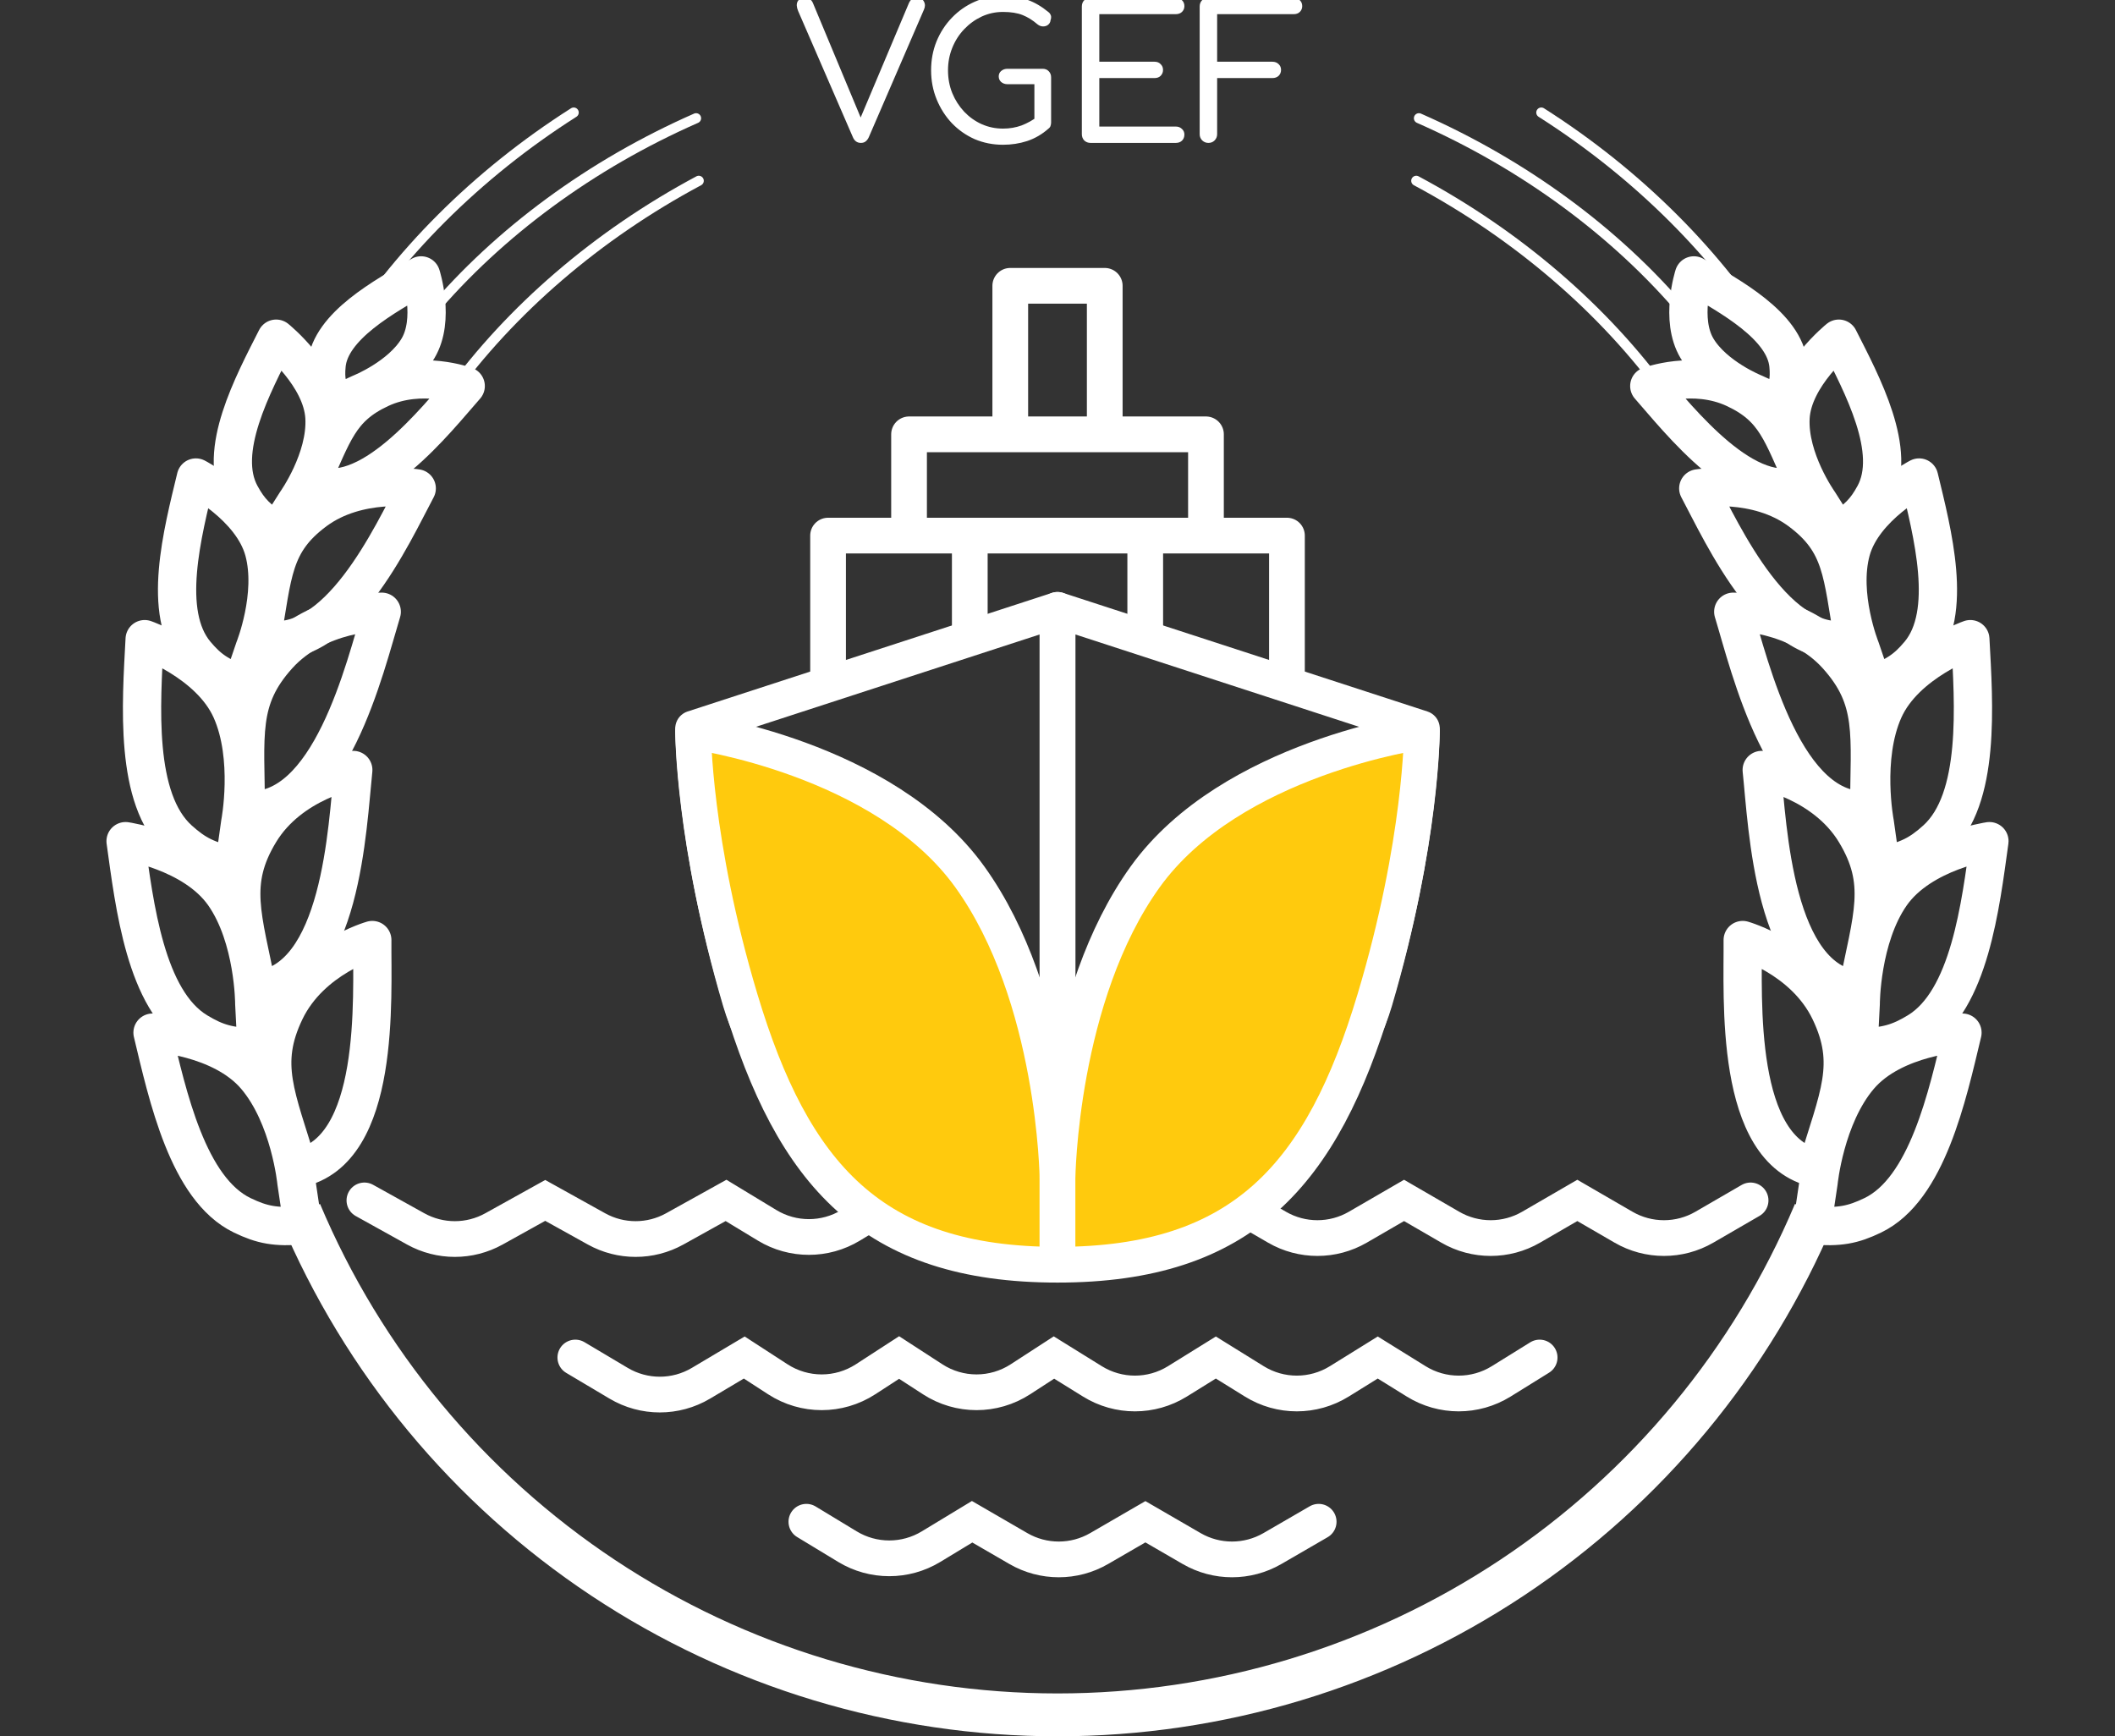 <?xml version="1.0" encoding="UTF-8"?> <svg xmlns="http://www.w3.org/2000/svg" width="296" height="243" viewBox="0 0 296 243" fill="none"><rect x="0" y="0" width="296" height="243" fill="#333333" stroke="none"/><g clip-path="url(#clip0_761_387)"><path d="M62.832 55.3C71.474 43.35 83.605 32.884 97.793 25.301" stroke="white" stroke-width="1.409" stroke-linecap="round"></path><path d="M47.661 48.315C55.39 35.743 66.708 24.387 80.293 15.749" stroke="white" stroke-width="1.409" stroke-linecap="round"></path><path d="M60.311 43.771C69.823 32.519 82.703 23.015 97.418 16.545" stroke="white" stroke-width="1.409" stroke-linecap="round"></path><path d="M35.78 150.634C30.974 144.999 21.347 144.52 21.347 144.52C23.461 153.357 26.284 166.414 33.902 170.087C36.696 171.435 38.589 171.796 42.385 171.492L41.482 165.44C41.482 165.44 40.586 156.268 35.78 150.634Z" stroke="white" stroke-width="5.356" stroke-linecap="round" stroke-linejoin="round"></path><path d="M39.916 141.477C43.511 133.998 52.104 131.561 52.104 131.561C52.032 139.566 53.353 161.091 41.736 163.506C38.676 153.362 36.321 148.956 39.916 141.477Z" stroke="white" stroke-width="5.356" stroke-linecap="round" stroke-linejoin="round"></path><path d="M31.347 125.188C27.11 119.12 17.576 117.723 17.576 117.723C18.823 126.722 20.366 139.989 27.592 144.374C30.242 145.982 32.092 146.523 35.899 146.583L35.587 140.472C35.587 140.472 35.584 131.255 31.347 125.188Z" stroke="white" stroke-width="5.356" stroke-linecap="round" stroke-linejoin="round"></path><path d="M36.352 116.467C40.655 109.366 49.443 107.76 49.443 107.76C48.596 115.722 47.823 137.276 36.027 138.571C33.966 128.181 32.048 123.569 36.352 116.467Z" stroke="white" stroke-width="5.356" stroke-linecap="round" stroke-linejoin="round"></path><path d="M32.353 99.356C29.344 92.604 20.247 89.451 20.247 89.451C19.765 98.524 18.765 111.846 25.028 117.503C27.325 119.578 29.038 120.455 32.765 121.225L33.617 115.163C33.617 115.163 35.363 106.109 32.353 99.356Z" stroke="white" stroke-width="5.356" stroke-linecap="round" stroke-linejoin="round"></path><path d="M38.92 91.724C44.493 85.552 53.426 85.615 53.426 85.615C51.084 93.279 46.238 114.309 34.41 113.378C34.356 102.785 33.349 97.897 38.92 91.724Z" stroke="white" stroke-width="5.356" stroke-linecap="round" stroke-linejoin="round"></path><path d="M36.928 77.061C35.234 70.845 27.416 66.829 27.416 66.829C25.56 74.526 22.565 85.785 27.404 91.535C29.178 93.644 30.606 94.642 33.89 95.841L35.615 90.775C35.615 90.775 38.623 83.277 36.928 77.061Z" stroke="white" stroke-width="5.356" stroke-linecap="round" stroke-linejoin="round"></path><path d="M44.119 71.478C50.172 67.001 58.323 68.349 58.323 68.349C54.987 74.57 47.276 91.871 36.617 89.361C38.223 80.286 38.065 75.956 44.119 71.478Z" stroke="white" stroke-width="5.356" stroke-linecap="round" stroke-linejoin="round"></path><path d="M45.409 58.435C45.086 52.578 38.65 47.399 38.65 47.399C35.386 53.831 30.352 63.181 33.681 69.278C34.901 71.513 36.024 72.694 38.826 74.437L41.441 70.309C41.441 70.309 45.732 64.292 45.409 58.435Z" stroke="white" stroke-width="5.356" stroke-linecap="round" stroke-linejoin="round"></path><path d="M58.497 48.759C60.926 44.705 58.935 38.544 58.935 38.544C53.832 41.479 46.219 45.626 45.704 51.099C45.515 53.106 45.737 54.366 46.835 56.706L50.461 55.039C50.461 55.039 56.068 52.812 58.497 48.759Z" stroke="white" stroke-width="5.356" stroke-linecap="round" stroke-linejoin="round"></path><path d="M53.231 54.381C58.994 51.705 65.178 54.025 65.178 54.025C61.201 58.514 51.383 71.235 43.455 67.601C46.668 60.558 47.468 57.057 53.231 54.381Z" stroke="white" stroke-width="5.356" stroke-linecap="round" stroke-linejoin="round"></path><path d="M148 240C125.376 240 103.254 233.327 84.404 220.815C65.554 208.304 50.813 190.511 42.027 169.662" stroke="white" stroke-width="6"></path><path d="M233.168 55.3C224.526 43.35 212.396 32.884 198.207 25.301" stroke="white" stroke-width="1.409" stroke-linecap="round"></path><path d="M248.339 48.315C240.61 35.743 229.292 24.387 215.707 15.749" stroke="white" stroke-width="1.409" stroke-linecap="round"></path><path d="M235.689 43.771C226.177 32.519 213.297 23.015 198.582 16.545" stroke="white" stroke-width="1.409" stroke-linecap="round"></path><path d="M260.22 150.634C265.027 144.999 274.653 144.52 274.653 144.52C272.539 153.357 269.717 166.414 262.098 170.087C259.304 171.435 257.411 171.796 253.615 171.492L254.518 165.44C254.518 165.44 255.414 156.268 260.22 150.634Z" stroke="white" stroke-width="5.356" stroke-linecap="round" stroke-linejoin="round"></path><path d="M256.084 141.477C252.489 133.998 243.896 131.561 243.896 131.561C243.968 139.566 242.647 161.091 254.264 163.506C257.324 153.362 259.679 148.956 256.084 141.477Z" stroke="white" stroke-width="5.356" stroke-linecap="round" stroke-linejoin="round"></path><path d="M264.653 125.188C268.889 119.12 278.424 117.723 278.424 117.723C277.177 126.722 275.634 139.989 268.408 144.374C265.758 145.982 263.909 146.523 260.101 146.583L260.413 140.472C260.413 140.472 260.416 131.255 264.653 125.188Z" stroke="white" stroke-width="5.356" stroke-linecap="round" stroke-linejoin="round"></path><path d="M259.648 116.467C255.345 109.366 246.557 107.76 246.557 107.76C247.404 115.722 248.177 137.276 259.973 138.571C262.034 128.181 263.952 123.569 259.648 116.467Z" stroke="white" stroke-width="5.356" stroke-linecap="round" stroke-linejoin="round"></path><path d="M263.647 99.356C266.656 92.604 275.753 89.451 275.753 89.451C276.235 98.524 277.235 111.846 270.972 117.503C268.675 119.578 266.962 120.455 263.235 121.225L262.383 115.163C262.383 115.163 260.637 106.109 263.647 99.356Z" stroke="white" stroke-width="5.356" stroke-linecap="round" stroke-linejoin="round"></path><path d="M257.079 91.724C251.507 85.552 242.574 85.615 242.574 85.615C244.916 93.279 249.762 114.309 261.59 113.378C261.644 102.785 262.652 97.897 257.079 91.724Z" stroke="white" stroke-width="5.356" stroke-linecap="round" stroke-linejoin="round"></path><path d="M259.072 77.061C260.766 70.845 268.583 66.829 268.583 66.829C270.44 74.526 273.435 85.785 268.596 91.535C266.822 93.644 265.394 94.642 262.11 95.841L260.385 90.775C260.385 90.775 257.377 83.277 259.072 77.061Z" stroke="white" stroke-width="5.356" stroke-linecap="round" stroke-linejoin="round"></path><path d="M251.881 71.478C245.828 67.001 237.677 68.349 237.677 68.349C241.013 74.57 248.724 91.871 259.383 89.361C257.777 80.286 257.935 75.956 251.881 71.478Z" stroke="white" stroke-width="5.356" stroke-linecap="round" stroke-linejoin="round"></path><path d="M250.591 58.435C250.914 52.578 257.35 47.399 257.35 47.399C260.614 53.831 265.648 63.181 262.319 69.278C261.099 71.513 259.976 72.694 257.174 74.437L254.559 70.309C254.559 70.309 250.268 64.292 250.591 58.435Z" stroke="white" stroke-width="5.356" stroke-linecap="round" stroke-linejoin="round"></path><path d="M237.503 48.759C235.074 44.705 237.065 38.544 237.065 38.544C242.168 41.479 249.781 45.626 250.296 51.099C250.485 53.106 250.263 54.366 249.165 56.706L245.539 55.039C245.539 55.039 239.933 52.812 237.503 48.759Z" stroke="white" stroke-width="5.356" stroke-linecap="round" stroke-linejoin="round"></path><path d="M242.769 54.381C237.006 51.705 230.822 54.025 230.822 54.025C234.799 58.514 244.617 71.235 252.545 67.601C249.332 60.558 248.532 57.057 242.769 54.381Z" stroke="white" stroke-width="5.356" stroke-linecap="round" stroke-linejoin="round"></path><path d="M148 240C170.624 240 192.746 233.327 211.596 220.815C230.446 208.304 245.186 190.511 253.973 169.662" stroke="white" stroke-width="6"></path><path d="M184.551 212.972L178.08 216.722C174.583 218.749 170.268 218.749 166.771 216.722L160.301 212.972L153.83 216.722C150.333 218.749 146.018 218.749 142.521 216.722L136.051 212.972L130.297 216.459C126.705 218.635 122.201 218.635 118.609 216.459L112.855 212.972" stroke="white" stroke-width="5" stroke-linecap="round"></path><path d="M215.476 189.987L210.092 193.328C206.45 195.586 201.844 195.586 198.203 193.328L192.819 189.987L187.435 193.328C183.794 195.586 179.187 195.586 175.546 193.328L170.162 189.987L164.778 193.328C161.137 195.586 156.53 195.586 152.889 193.328L147.505 189.987L142.805 193.036C139.072 195.457 134.265 195.457 130.533 193.036L125.833 189.987L121.133 193.036C117.4 195.457 112.594 195.457 108.861 193.036L104.161 189.987L98.103 193.589C94.551 195.701 90.129 195.701 86.578 193.589L80.519 189.987" stroke="white" stroke-width="5" stroke-linecap="round"></path><path d="M51 168L58.177 171.987C61.582 173.878 65.722 173.878 69.128 171.987L76.304 168L83.481 171.987C86.886 173.878 91.027 173.878 94.432 171.987L101.609 168L107.363 171.487C110.955 173.663 115.458 173.663 119.05 171.487L124.804 168L130.558 171.487C134.15 173.663 138.654 173.663 142.246 171.487L148 168L154.47 171.75C157.968 173.778 162.282 173.778 165.78 171.75L172.25 168L178.72 171.75C182.218 173.778 186.532 173.778 190.03 171.75L196.5 168L202.97 171.75C206.468 173.778 210.782 173.778 214.28 171.75L220.75 168L227.22 171.75C230.718 173.778 235.032 173.778 238.53 171.75L245 168" stroke="white" stroke-width="5" stroke-linecap="round"></path><path d="M148.001 85.352L199 101.952C199 101.952 199 117.723 192.389 140.134C188.658 152.783 173.5 169.185 173.5 169.185L160.279 174.166L148.001 167.525V85.352Z" stroke="white" stroke-width="5" stroke-linecap="round" stroke-linejoin="round"></path><path d="M148.001 85.352L97.002 101.952C97.002 101.952 97.002 117.723 103.613 140.134C107.344 152.783 122.501 169.185 122.501 169.185L135.723 174.166L148.001 167.525V85.352Z" stroke="white" stroke-width="5" stroke-linecap="round" stroke-linejoin="round"></path><path d="M115.891 94.8V74.959H123.918H131.946H135.724M180.112 94.8V74.959H172.084H164.056H160.279M160.279 74.959H156.029H148.001H139.974H135.724M160.279 74.959V88.33M135.724 74.959V88.33" stroke="white" stroke-width="5" stroke-linecap="round" stroke-linejoin="round"></path><path d="M127.224 74.014V60.786H168.778V74.014" stroke="white" stroke-width="5" stroke-linecap="round" stroke-linejoin="round"></path><path d="M141.39 58.897V40H154.612V58.897" stroke="white" stroke-width="5" stroke-linecap="round" stroke-linejoin="round"></path><path d="M147.999 166.766V164.936C147.999 164.936 147.739 139.415 135.721 122.71C123.704 106.006 97 102.359 97 102.359C97 102.359 97 117.849 103.611 139.861C110.973 164.376 122.027 177 147.999 177V166.766Z" fill="#FFCA0D" stroke="white" stroke-width="5" stroke-linecap="round" stroke-linejoin="round"></path><path d="M147.999 166.766V164.936C147.999 164.936 148.26 139.415 160.277 122.71C172.294 106.006 198.998 102.359 198.998 102.359C198.998 102.359 198.998 117.849 192.387 139.861C185.025 164.376 173.971 177 147.999 177V166.766Z" fill="#FFCA0D" stroke="white" stroke-width="5" stroke-linecap="round" stroke-linejoin="round"></path><path d="M120.49 20C119.97 20 119.597 19.74 119.372 19.22L111.702 1.54C111.477 1.003 111.451 0.561 111.624 0.214C111.815 -0.133 112.161 -0.306 112.664 -0.306C113.201 -0.306 113.574 -0.055 113.782 0.448L120.646 16.906H120.256L127.198 0.448C127.319 0.171 127.467 -0.02 127.64 -0.124C127.813 -0.245 128.047 -0.306 128.342 -0.306C128.81 -0.306 129.131 -0.133 129.304 0.214C129.495 0.561 129.495 0.942 129.304 1.358L121.582 19.22C121.461 19.48 121.305 19.679 121.114 19.818C120.941 19.939 120.733 20 120.49 20ZM140.372 20.26C138.968 20.26 137.651 20 136.42 19.48C135.207 18.943 134.141 18.197 133.222 17.244C132.321 16.291 131.61 15.181 131.09 13.916C130.57 12.651 130.31 11.29 130.31 9.834C130.31 8.395 130.561 7.052 131.064 5.804C131.584 4.539 132.303 3.429 133.222 2.476C134.141 1.523 135.207 0.777 136.42 0.24C137.633 -0.297 138.951 -0.566 140.372 -0.566C141.672 -0.566 142.816 -0.384 143.804 -0.02C144.792 0.327 145.771 0.899 146.742 1.696C146.881 1.8 146.976 1.921 147.028 2.06C147.097 2.181 147.123 2.311 147.106 2.45C147.106 2.571 147.08 2.693 147.028 2.814C147.011 3.074 146.898 3.291 146.69 3.464C146.499 3.62 146.265 3.698 145.988 3.698C145.711 3.698 145.451 3.603 145.208 3.412C144.549 2.84 143.856 2.407 143.128 2.112C142.4 1.817 141.481 1.67 140.372 1.67C139.315 1.67 138.318 1.887 137.382 2.32C136.463 2.753 135.649 3.343 134.938 4.088C134.227 4.833 133.673 5.7 133.274 6.688C132.875 7.676 132.676 8.725 132.676 9.834C132.676 10.978 132.875 12.044 133.274 13.032C133.673 14.003 134.227 14.869 134.938 15.632C135.649 16.377 136.463 16.958 137.382 17.374C138.318 17.79 139.315 17.998 140.372 17.998C141.291 17.998 142.157 17.851 142.972 17.556C143.787 17.244 144.558 16.811 145.286 16.256C145.563 16.048 145.841 15.961 146.118 15.996C146.395 16.013 146.629 16.126 146.82 16.334C147.011 16.525 147.106 16.793 147.106 17.14C147.106 17.296 147.08 17.452 147.028 17.608C146.993 17.747 146.898 17.877 146.742 17.998C145.841 18.795 144.844 19.376 143.752 19.74C142.677 20.087 141.551 20.26 140.372 20.26ZM147.106 17.14L144.766 16.646V11.784H140.996C140.649 11.784 140.355 11.68 140.112 11.472C139.887 11.264 139.774 11.004 139.774 10.692C139.774 10.38 139.887 10.129 140.112 9.938C140.355 9.73 140.649 9.626 140.996 9.626H145.91C146.274 9.626 146.56 9.739 146.768 9.964C146.993 10.189 147.106 10.475 147.106 10.822V17.14ZM152.629 20C152.282 20 151.987 19.887 151.745 19.662C151.519 19.419 151.407 19.125 151.407 18.778V0.916C151.407 0.552 151.519 0.257 151.745 0.032C151.987 -0.193 152.282 -0.306 152.629 -0.306H164.563C164.909 -0.306 165.195 -0.193 165.421 0.032C165.646 0.24 165.759 0.517 165.759 0.864C165.759 1.176 165.646 1.445 165.421 1.67C165.195 1.878 164.909 1.982 164.563 1.982H153.851V8.638H161.573C161.937 8.638 162.223 8.751 162.431 8.976C162.656 9.184 162.769 9.453 162.769 9.782C162.769 10.111 162.656 10.389 162.431 10.614C162.223 10.822 161.937 10.926 161.573 10.926H153.851V17.712H164.563C164.909 17.712 165.195 17.825 165.421 18.05C165.646 18.258 165.759 18.518 165.759 18.83C165.759 19.177 165.646 19.463 165.421 19.688C165.195 19.896 164.909 20 164.563 20H152.629ZM169.12 20C168.79 20 168.504 19.887 168.262 19.662C168.019 19.419 167.898 19.125 167.898 18.778V0.916C167.898 0.552 168.01 0.257 168.236 0.032C168.478 -0.193 168.773 -0.306 169.12 -0.306H181.054C181.418 -0.306 181.704 -0.193 181.912 0.032C182.137 0.24 182.25 0.517 182.25 0.864C182.25 1.176 182.137 1.445 181.912 1.67C181.704 1.878 181.418 1.982 181.054 1.982H170.342V8.638H178.064C178.428 8.638 178.722 8.751 178.948 8.976C179.173 9.184 179.286 9.453 179.286 9.782C179.286 10.111 179.173 10.389 178.948 10.614C178.722 10.822 178.428 10.926 178.064 10.926H170.342V18.778C170.342 19.125 170.22 19.419 169.978 19.662C169.752 19.887 169.466 20 169.12 20Z" fill="white"></path></g><defs><clipPath id="clip0_761_387"><rect width="296" height="243" fill="white"></rect></clipPath></defs></svg> 